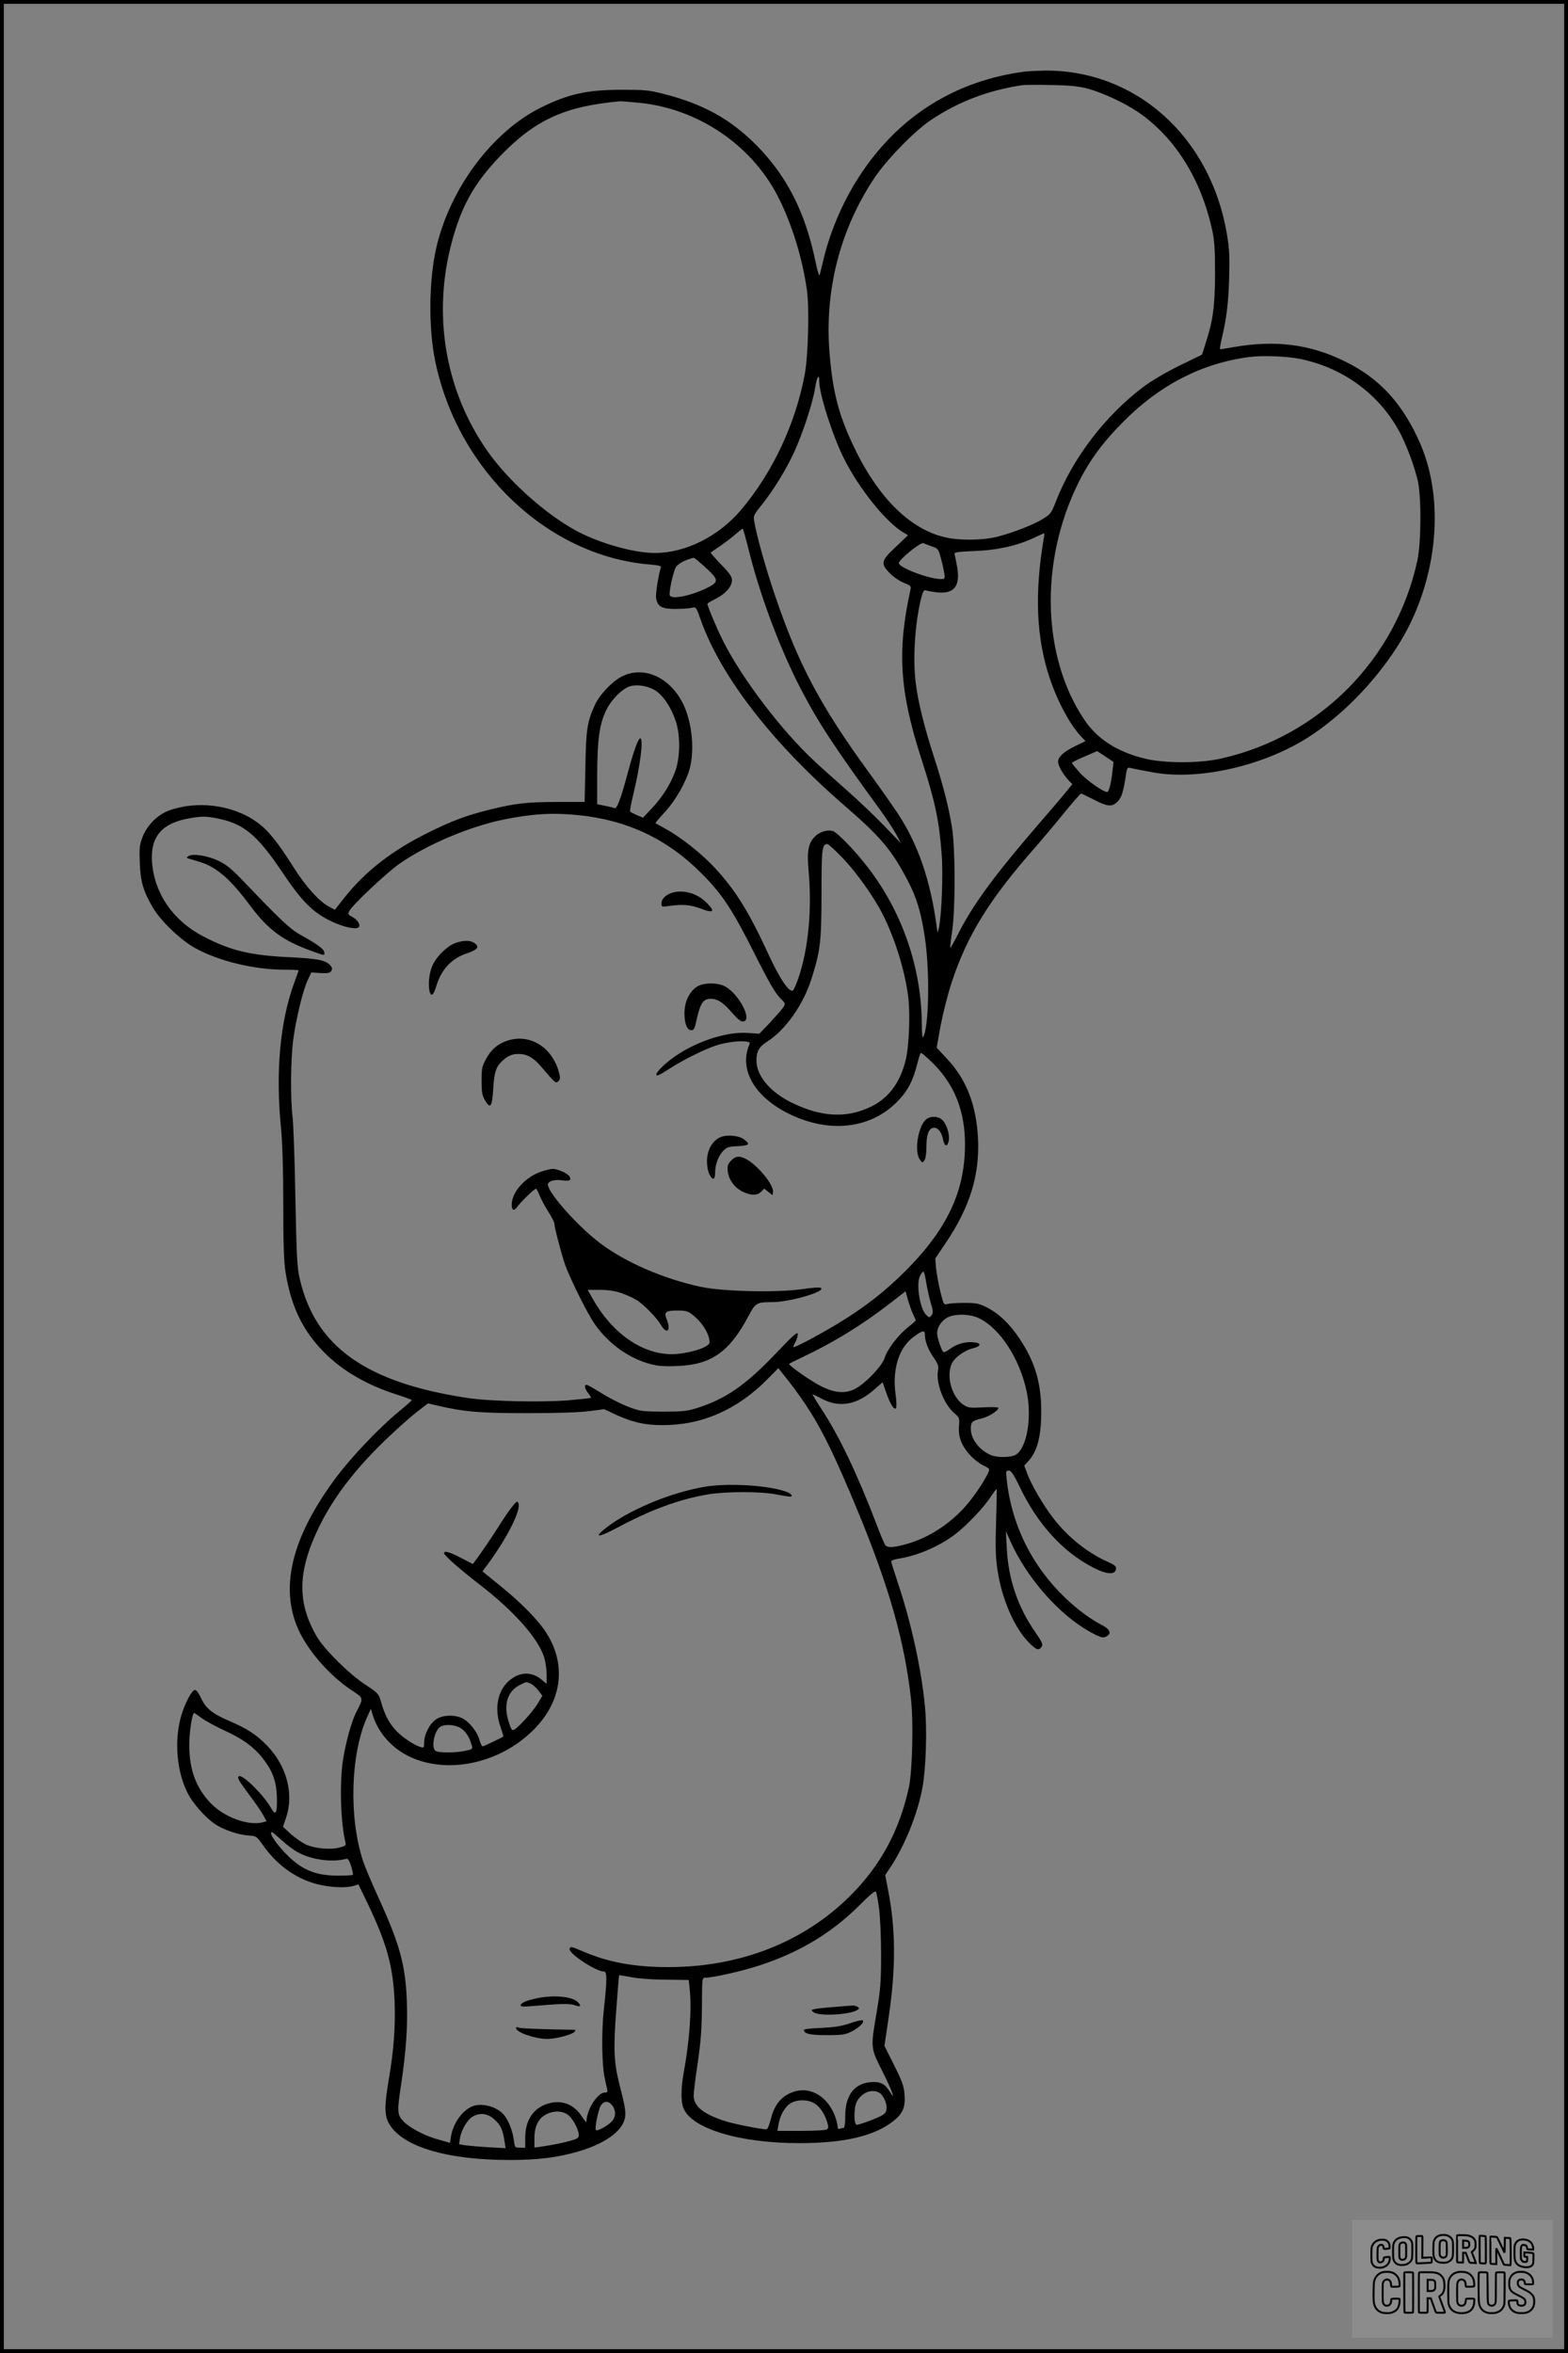 <?xml version="1.0" encoding="UTF-8"?>
<svg xmlns="http://www.w3.org/2000/svg" version="1.0" width="1024pt" height="1536pt" viewBox="0 0 1024 1536" preserveAspectRatio="xMidYMid meet">
  <rect x="0" y="0" width="1024" height="1536" fill="#808080" stroke="none"/>
  <g transform="translate(0.00 0.00) scale(1)">
    <g transform="translate(0,1536) scale(0.1,-0.1)" fill="#000000" stroke="none">
      <path d="M6695 14893 c-448 -58 -814 -284 -1066 -658 -112 -165 -202 -367 -249 -560 -12 -49 -24 -99 -27 -110 -3 -11 -15 25 -28 90 -66 319 -186 555 -384 756 -172 173 -350 271 -611 337 -94 24 -123 26 -275 26 -224 -1 -342 -27 -522 -116 -317 -157 -593 -526 -683 -912 -50 -217 -53 -531 -6 -752 150 -710 737 -1264 1399 -1319 60 -5 77 -10 73 -20 -15 -41 -36 -174 -31 -201 10 -54 37 -69 124 -69 42 0 90 3 106 7 31 7 31 7 60 -75 131 -371 465 -804 937 -1213 242 -210 308 -289 413 -486 61 -116 90 -211 115 -378 33 -220 27 -583 -11 -650 -5 -9 -9 23 -9 80 -1 372 -128 740 -358 1035 -82 106 -194 221 -223 230 -35 11 -84 -4 -116 -35 -43 -42 -54 -94 -43 -215 24 -260 0 -514 -65 -707 -13 -39 -29 -76 -35 -82 -23 -22 -87 72 -166 244 -124 270 -214 413 -346 555 -84 91 -222 200 -317 252 -36 20 -68 38 -70 39 -2 2 25 34 60 72 72 78 140 198 164 287 31 122 15 292 -39 410 -83 180 -257 262 -403 190 -64 -32 -147 -119 -178 -187 -50 -109 -58 -159 -62 -403 l-5 -230 -187 0 c-192 -1 -266 -9 -432 -50 -156 -39 -245 -72 -404 -151 -230 -113 -408 -251 -542 -419 l-66 -84 -41 22 c-65 36 -153 134 -233 262 -104 164 -164 238 -238 290 -156 112 -390 141 -574 73 -74 -28 -141 -96 -171 -174 -19 -52 -21 -72 -17 -169 5 -121 22 -181 85 -289 49 -85 180 -211 273 -263 154 -86 387 -143 588 -143 50 0 91 -2 91 -4 0 -3 -13 -40 -29 -83 -92 -251 -122 -581 -86 -943 9 -95 15 -267 15 -500 0 -263 4 -378 15 -446 36 -225 115 -387 259 -529 117 -116 275 -207 463 -267 56 -18 102 -35 102 -38 0 -3 -41 -39 -91 -80 -127 -106 -302 -290 -401 -422 -281 -376 -367 -696 -260 -968 58 -148 207 -323 360 -424 80 -54 79 -46 28 -146 -30 -59 -69 -201 -86 -315 -22 -148 -14 -407 17 -532 5 -19 0 -23 -38 -33 -61 -17 -163 -7 -222 20 -26 13 -71 44 -98 69 l-50 46 21 62 c51 152 4 333 -122 465 -70 73 -132 114 -252 165 -113 49 -152 82 -185 154 -15 31 -29 49 -38 47 -23 -5 -70 -98 -93 -184 -40 -156 -24 -343 42 -480 34 -72 118 -168 186 -213 56 -37 152 -69 218 -73 49 -3 51 -4 96 -68 95 -134 227 -224 374 -255 81 -17 166 -19 213 -6 l33 10 64 -133 c122 -256 162 -402 172 -631 6 -164 -5 -317 -38 -510 -28 -164 -29 -229 -2 -281 81 -154 373 -244 791 -244 186 0 311 16 447 55 169 49 281 127 304 210 11 41 6 73 -34 230 -36 140 -40 236 -20 490 9 121 17 221 18 221 1 1 38 -5 82 -13 45 -9 143 -16 226 -16 l147 -2 6 -59 c14 -132 0 -331 -39 -546 -19 -105 -19 -191 -1 -233 55 -133 367 -227 754 -227 299 0 497 47 621 148 58 47 75 89 68 171 -4 54 -16 86 -68 190 l-63 126 28 190 c47 317 46 571 -4 826 l-19 99 35 52 c96 147 178 351 209 523 22 123 30 374 16 520 -23 248 -91 556 -177 811 -24 73 -44 136 -44 142 0 5 21 13 47 17 120 18 264 79 369 158 76 58 189 176 233 245 19 28 36 52 39 52 2 0 1 -96 -3 -212 -5 -170 -3 -234 9 -315 28 -189 108 -374 202 -472 53 -53 69 -59 88 -28 8 13 -1 32 -42 91 -115 165 -177 347 -187 549 l-6 112 29 -65 c109 -243 320 -482 523 -594 72 -39 86 -42 113 -23 25 18 11 44 -38 69 -74 38 -158 100 -239 177 -217 208 -350 474 -382 769 -7 58 -6 62 13 62 16 0 31 -23 70 -103 116 -244 282 -427 480 -529 88 -46 145 -50 150 -11 3 19 -7 27 -61 51 -131 60 -256 161 -351 285 -66 86 -138 211 -167 286 l-20 54 24 26 c61 65 87 163 87 328 0 186 -41 324 -142 475 -66 99 -138 166 -218 206 -47 23 -68 27 -140 27 -47 0 -97 -3 -111 -7 -26 -7 -26 -6 -48 81 -12 49 -24 118 -28 153 l-5 63 66 98 c160 236 225 446 213 687 -11 216 -76 383 -200 516 l-70 75 26 144 c15 79 47 206 72 282 102 309 245 541 551 888 48 55 132 155 187 223 55 67 103 122 107 122 3 0 41 -18 84 -40 91 -47 118 -49 155 -12 26 26 37 60 56 186 6 35 8 38 33 32 15 -4 77 -16 137 -27 302 -57 733 42 1028 234 213 139 421 351 570 583 259 401 321 937 153 1326 -113 260 -264 427 -491 538 -228 113 -456 142 -730 94 -44 -8 -83 -14 -86 -14 -4 0 0 26 7 58 34 141 46 239 51 402 4 148 2 194 -15 295 -109 637 -600 1073 -1197 1064 -49 -1 -103 -4 -120 -6z m410 -112 c93 -25 238 -92 325 -151 241 -164 413 -436 486 -771 15 -67 19 -125 19 -284 -1 -215 -13 -306 -61 -454 l-24 -76 -148 -72 c-89 -44 -183 -99 -237 -140 -247 -186 -460 -464 -570 -748 -29 -75 -35 -82 -85 -113 -65 -39 -186 -86 -290 -114 -97 -26 -257 -28 -354 -4 -220 53 -423 251 -576 561 -109 221 -150 373 -172 632 -35 413 66 810 290 1148 81 122 265 311 372 382 180 120 372 193 595 227 17 2 102 3 190 1 123 -2 178 -8 240 -24z m-2930 -92 c381 -38 729 -272 903 -607 92 -178 163 -408 192 -619 16 -117 8 -423 -14 -544 -60 -323 -209 -642 -416 -887 -147 -174 -362 -281 -563 -282 -141 0 -377 68 -526 152 -200 112 -430 320 -564 508 -270 381 -360 865 -247 1328 64 262 150 420 329 606 228 235 421 323 782 355 8 0 65 -4 124 -10z m4321 -1673 c291 -62 528 -243 657 -501 42 -86 81 -193 105 -288 25 -104 24 -408 -2 -527 -140 -645 -641 -1149 -1283 -1292 -142 -32 -371 -31 -498 0 -184 46 -313 130 -398 260 -273 412 -287 1029 -36 1537 71 145 160 267 294 401 237 240 512 382 820 423 88 12 251 6 341 -13z m-3146 -143 c0 -85 87 -357 161 -505 99 -198 276 -418 389 -484 l30 -18 -80 -76 c-97 -91 -101 -109 -37 -174 24 -24 65 -51 91 -61 43 -17 47 -21 42 -44 -88 -399 -71 -663 69 -1098 93 -288 118 -407 135 -633 10 -128 -1 -401 -19 -480 -8 -35 -8 -35 -15 20 -41 297 -120 526 -251 727 -32 48 -115 167 -185 263 -323 443 -465 711 -616 1155 -62 180 -124 402 -138 490 -7 38 -4 44 49 110 77 96 160 232 212 345 56 122 121 322 136 416 11 73 27 100 27 47z m-461 -1101 c74 -298 203 -643 339 -906 116 -223 217 -377 522 -796 38 -52 84 -122 102 -155 l32 -60 -105 109 c-57 60 -171 169 -254 242 -82 73 -176 156 -207 186 -217 202 -474 541 -597 786 -40 79 -101 225 -101 240 0 4 23 18 50 31 64 31 110 81 110 122 0 25 -14 46 -72 105 -39 41 -69 76 -67 77 2 2 31 22 64 44 33 23 78 57 100 77 22 19 42 35 45 35 3 1 20 -61 39 -137z m1927 71 c-61 -359 -48 -649 39 -909 52 -156 134 -307 209 -386 l25 -26 -64 -31 c-75 -35 -115 -71 -115 -103 0 -26 31 -81 67 -120 l26 -27 -44 -54 c-24 -30 -102 -121 -173 -203 -293 -339 -435 -533 -530 -723 -26 -51 -49 -91 -50 -90 -2 2 3 51 12 109 22 152 21 542 -1 679 -22 136 -57 272 -118 461 -65 200 -105 364 -120 492 -19 163 -1 402 40 556 10 34 16 42 28 38 9 -4 42 -9 73 -13 111 -11 152 40 131 165 -7 37 -14 74 -17 83 -4 14 12 17 128 22 150 5 278 34 388 85 36 17 67 31 69 31 2 1 1 -16 -3 -36z m-730 -50 c39 -13 43 -18 57 -71 9 -31 19 -76 23 -99 6 -42 6 -43 -23 -43 -76 0 -273 75 -273 104 0 23 141 138 160 130 8 -3 34 -13 56 -21z m-1488 -129 c101 -91 102 -103 7 -148 -100 -47 -220 -70 -231 -43 -7 19 21 149 39 183 13 24 64 51 118 63 3 0 33 -24 67 -55z m-322 -809 c51 -30 104 -107 135 -196 34 -96 32 -249 -4 -341 -33 -87 -86 -167 -154 -239 l-54 -57 -40 17 c-22 10 -42 20 -44 23 -3 3 6 52 20 109 46 190 69 369 46 369 -13 0 -43 -84 -76 -206 -48 -182 -76 -256 -92 -250 -8 4 -26 8 -39 11 -13 3 -35 7 -49 10 l-25 5 0 198 c1 228 15 326 60 418 34 69 103 138 154 154 46 14 114 3 162 -25z m2989 -529 c-8 -78 -23 -136 -35 -136 -26 0 -135 77 -179 127 -28 31 -51 60 -51 63 0 3 37 22 82 41 l83 36 53 -35 54 -36 -7 -60z m-3489 -287 c319 -32 581 -155 804 -379 136 -136 202 -235 351 -532 86 -172 132 -251 161 -280 38 -38 39 -40 23 -64 -9 -14 -48 -58 -86 -99 l-70 -73 -74 5 c-145 11 -356 -61 -502 -171 -68 -52 -115 -106 -90 -106 8 0 45 21 83 46 77 51 224 124 296 148 61 20 142 32 191 28 32 -3 37 -6 31 -20 -71 -165 36 -347 269 -458 258 -122 519 -92 693 81 68 67 105 136 132 242 10 40 21 76 25 79 4 4 42 -29 86 -73 137 -139 203 -309 203 -524 0 -307 -117 -554 -392 -829 -136 -135 -266 -236 -443 -343 -135 -81 -287 -161 -287 -150 1 4 7 19 15 33 8 14 14 36 15 50 0 21 -26 -2 -149 -131 -195 -204 -324 -292 -511 -351 -65 -20 -95 -23 -220 -23 -139 1 -149 2 -230 33 -46 18 -123 57 -171 87 -48 30 -92 55 -98 55 -17 0 -13 -25 10 -54 12 -15 20 -29 18 -31 -2 -2 -69 -9 -147 -16 -173 -14 -512 -7 -657 15 -660 99 -993 333 -1096 772 -19 79 -22 138 -30 534 -4 245 -13 481 -18 525 -15 121 -13 380 4 508 18 136 63 323 95 390 l23 49 60 -4 c47 -2 62 0 70 14 8 12 7 21 -4 34 -29 35 -80 46 -259 55 -263 12 -391 42 -570 135 -198 102 -321 279 -337 484 -13 174 68 263 266 292 65 10 92 9 158 -4 174 -34 261 -106 424 -348 128 -191 198 -262 312 -319 86 -43 178 -63 191 -42 11 16 -11 49 -44 66 -27 14 -29 18 -19 38 23 42 235 242 324 306 179 126 458 245 684 291 186 38 320 46 487 29z m1724 -277 c89 -91 207 -256 266 -373 79 -158 143 -363 165 -534 14 -109 6 -324 -16 -414 -37 -152 -116 -256 -239 -311 -154 -70 -313 -61 -502 30 -143 69 -234 177 -234 276 0 61 16 90 71 125 119 76 235 241 288 408 59 187 65 238 66 557 0 296 3 324 39 324 6 0 49 -39 96 -88z m549 -2776 c7 -40 20 -100 30 -133 15 -51 16 -62 5 -78 -13 -18 -14 -18 -34 0 -43 39 -69 205 -41 258 8 15 18 27 21 27 4 0 13 -33 19 -74z m-86 -205 c9 -19 17 -37 17 -40 0 -4 -23 -24 -51 -46 -63 -50 -135 -144 -151 -198 -17 -56 -137 -179 -203 -208 -62 -27 -126 -21 -211 21 -67 33 -218 139 -210 147 3 3 40 22 83 42 206 97 389 209 578 355 l99 77 16 -58 c9 -32 24 -73 33 -92z m430 -26 c138 -66 267 -265 312 -480 35 -168 2 -363 -69 -410 -28 -19 -118 -22 -161 -5 -76 29 -135 105 -135 172 0 46 8 53 68 68 49 11 112 51 112 70 0 4 -44 6 -97 3 -91 -5 -101 -3 -133 18 -73 50 -111 180 -76 264 18 42 81 89 142 104 55 14 54 35 -2 39 -50 5 -110 -13 -152 -45 -17 -13 -36 -22 -41 -19 -12 8 -41 94 -41 123 0 39 28 81 68 103 47 25 148 23 205 -5z m-353 -107 c0 -43 21 -97 56 -148 29 -42 35 -58 30 -84 -16 -82 37 -221 105 -280 35 -30 36 -33 32 -84 -7 -69 17 -132 74 -193 23 -25 61 -54 83 -64 22 -10 40 -22 40 -28 0 -22 -66 -130 -125 -204 -107 -136 -259 -239 -417 -283 -84 -23 -121 -25 -136 -7 -6 7 -34 72 -61 145 -127 330 -240 566 -357 745 -36 55 -61 97 -57 95 5 -1 35 -16 68 -33 113 -56 224 -34 339 68 l50 44 22 -64 c27 -77 52 -119 65 -106 5 5 4 44 -3 95 -21 161 22 299 117 370 58 44 75 47 75 16z m-749 -503 c91 -145 171 -312 307 -640 208 -501 311 -863 352 -1242 16 -147 8 -470 -15 -573 -62 -281 -183 -506 -381 -704 -303 -303 -720 -467 -1189 -467 -223 0 -395 32 -557 102 -75 33 -88 35 -88 15 0 -33 173 -146 224 -146 21 0 21 -52 0 -241 -17 -152 -14 -372 6 -459 5 -25 12 -55 15 -67 4 -18 1 -23 -16 -23 -47 0 -119 -114 -119 -189 0 -8 -13 6 -30 32 -52 83 -136 113 -228 83 -92 -31 -142 -109 -142 -221 l0 -65 -34 0 c-34 0 -34 1 -41 53 -8 61 -37 132 -68 166 -46 50 -140 75 -200 52 -67 -26 -127 -110 -142 -198 l-6 -41 -72 20 c-93 25 -199 81 -237 125 -36 41 -37 62 -10 239 32 215 43 376 37 538 -9 238 -46 373 -183 673 -46 100 -92 210 -103 244 -94 285 -82 697 26 939 l25 55 12 -40 c34 -110 114 -205 221 -262 211 -112 505 -79 730 81 268 192 340 472 182 718 -52 82 -163 195 -299 305 l-117 95 52 71 c119 167 199 331 183 373 -7 17 -11 16 -37 -16 -17 -19 -60 -82 -96 -140 -37 -58 -89 -135 -116 -173 l-49 -67 -77 40 c-74 39 -111 49 -111 31 0 -14 99 -102 230 -203 230 -177 388 -357 425 -481 8 -28 15 -77 15 -110 l0 -59 -30 25 c-68 58 -147 55 -217 -6 -75 -66 -96 -183 -54 -301 11 -33 20 -60 18 -62 -9 -7 -128 -64 -135 -64 -5 0 -15 20 -22 45 -15 54 -72 123 -117 141 -51 22 -124 18 -164 -9 -42 -27 -79 -98 -79 -150 0 -35 -2 -38 -22 -32 -43 13 -111 58 -154 100 -50 51 -81 107 -104 190 -17 59 -18 61 -106 119 -104 68 -263 226 -313 309 -131 222 -129 426 9 712 93 194 237 383 439 577 71 68 162 149 202 180 l74 57 60 -14 c175 -41 275 -50 585 -50 190 0 343 5 405 13 l101 13 74 -35 c110 -50 190 -69 305 -69 259 -1 491 101 689 302 l69 70 73 -92 c40 -51 101 -137 135 -192z m-1828 -1774 c14 -6 37 -26 52 -45 l27 -36 -28 -47 c-29 -50 -126 -158 -156 -174 -15 -8 -20 0 -38 58 -33 106 -5 194 74 233 48 24 39 22 69 11z m-2142 -229 c25 -18 90 -53 144 -78 115 -52 189 -105 247 -177 66 -83 91 -148 96 -248 2 -48 0 -94 -5 -104 -9 -14 -14 -10 -37 29 -50 85 -183 215 -206 201 -13 -8 -2 -28 69 -123 32 -42 71 -98 86 -124 l26 -47 -26 -7 c-95 -24 -252 34 -339 125 -96 101 -139 216 -140 376 -1 85 20 219 33 213 3 -2 27 -18 52 -36z m1686 -62 c32 -19 59 -59 73 -111 8 -27 7 -28 -41 -38 -68 -15 -182 -14 -197 1 -27 27 -4 134 35 157 29 17 95 13 130 -9z m-1168 -732 c31 -29 80 -66 109 -81 89 -48 223 -66 313 -41 11 3 20 -10 32 -48 9 -29 14 -54 11 -57 -3 -3 -47 -5 -97 -5 -139 0 -227 34 -320 123 -75 71 -137 161 -111 161 4 0 32 -24 63 -52z m3902 -448 c7 -54 13 -183 13 -300 0 -178 -4 -227 -28 -370 -41 -241 -42 -235 37 -392 63 -125 91 -202 47 -131 -31 51 -62 66 -124 61 -108 -9 -166 -87 -166 -221 0 -42 -4 -77 -9 -77 -5 0 -16 -3 -25 -6 -11 -4 -16 0 -16 14 0 11 -7 39 -15 63 -45 126 -153 196 -259 168 -85 -23 -138 -82 -162 -182 -9 -37 -22 -67 -28 -67 -35 0 -202 33 -262 51 -148 46 -214 98 -214 169 0 22 12 119 27 217 20 140 26 218 27 365 1 187 1 188 23 188 50 0 245 44 356 81 257 84 468 211 645 387 80 80 109 103 113 92 4 -9 13 -58 20 -110z m0 -1200 c25 -14 49 -62 49 -99 0 -22 -7 -35 -25 -47 -29 -19 -149 -64 -170 -64 -20 0 -20 111 0 150 31 59 96 86 146 60z m-423 -70 c36 -22 67 -67 84 -123 10 -32 9 -40 -3 -48 -8 -5 -83 -9 -168 -9 l-154 0 7 41 c9 59 42 117 79 139 42 26 112 26 155 0z m-1325 -8 c29 -31 31 -74 7 -105 -23 -29 -98 -72 -108 -62 -10 10 15 134 32 161 19 29 47 31 69 6z m-276 -74 c30 -27 62 -93 63 -125 0 -19 -9 -25 -52 -37 -53 -15 -130 -30 -200 -40 l-38 -5 0 60 c0 81 27 134 83 160 52 24 109 19 144 -13z m-488 -24 c41 -36 54 -66 66 -143 l7 -44 -113 6 c-63 4 -131 10 -153 13 l-38 7 6 41 c9 54 50 122 84 140 49 27 97 20 141 -20z"></path>
      <path d="M1230 9771 c-13 -9 -13 -10 0 -15 8 -2 40 -12 70 -21 113 -34 201 -109 333 -286 119 -159 214 -230 405 -298 83 -30 83 -30 80 -8 -3 23 -45 53 -160 117 -63 35 -134 102 -358 337 -86 90 -118 117 -174 144 -72 34 -167 49 -196 30z"></path>
      <path d="M4380 9529 c-38 -15 -60 -40 -60 -66 0 -24 1 -24 58 -16 80 11 134 6 195 -17 91 -35 102 -21 34 44 -61 59 -158 82 -227 55z"></path>
      <path d="M2973 9204 c-49 -18 -116 -81 -144 -137 -24 -45 -34 -121 -25 -172 9 -46 27 -35 45 27 32 108 99 181 198 214 73 25 87 43 51 68 -27 19 -69 19 -125 0z"></path>
      <path d="M4550 8918 c-50 -34 -80 -99 -80 -172 0 -70 17 -111 45 -111 14 0 21 10 28 40 28 133 46 165 98 165 45 0 81 -23 139 -90 38 -44 59 -60 74 -58 65 9 -38 196 -130 234 -53 22 -135 18 -174 -8z"></path>
      <path d="M3306 8564 c-59 -21 -98 -56 -131 -115 -27 -49 -30 -63 -30 -144 0 -73 4 -97 21 -125 36 -63 48 -47 55 70 6 110 18 147 61 186 35 32 63 44 103 44 57 0 98 -23 151 -85 92 -108 94 -109 111 -93 12 13 13 22 3 59 -45 167 -197 257 -344 203z"></path>
      <path d="M6042 8047 c-49 -52 -71 -206 -35 -256 15 -23 17 -23 30 -6 8 12 13 46 13 89 0 79 15 120 46 124 27 4 52 -25 62 -73 10 -51 29 -56 38 -10 8 44 -18 118 -49 140 -32 22 -80 19 -105 -8z"></path>
      <path d="M4703 7936 c-51 -23 -85 -84 -86 -153 0 -37 6 -70 17 -91 20 -39 36 -34 36 11 0 52 19 106 49 140 26 28 35 32 100 35 77 5 83 12 39 45 -34 25 -113 32 -155 13z"></path>
      <path d="M4774 7783 c-22 -23 -25 -35 -21 -70 6 -55 47 -110 101 -134 54 -24 91 -24 116 1 l21 21 27 -22 27 -21 3 21 c7 45 -101 176 -176 215 -44 23 -69 20 -98 -11z"></path>
      <path d="M3532 7711 c-95 -33 -178 -120 -189 -198 -6 -49 11 -66 34 -32 20 29 112 119 123 119 4 0 15 -20 24 -44 10 -25 35 -72 57 -106 21 -33 39 -68 39 -76 0 -25 49 -209 71 -272 38 -102 149 -324 194 -387 91 -129 225 -224 365 -260 49 -13 92 -16 175 -12 221 9 338 91 463 326 46 87 54 91 156 91 111 0 343 67 319 91 -7 7 -48 5 -129 -7 -167 -23 -515 -15 -659 16 -240 51 -491 160 -655 284 -142 107 -330 316 -342 380 -4 24 41 39 95 31 47 -7 60 0 47 24 -11 21 -79 51 -113 51 -12 -1 -46 -9 -75 -19z m523 -791 c32 -11 77 -31 100 -45 45 -26 133 -116 162 -165 37 -63 66 -38 39 32 -22 54 -12 63 69 63 56 0 68 -4 102 -31 50 -40 92 -101 103 -148 8 -35 6 -39 -23 -56 -40 -25 -151 -50 -219 -50 -196 0 -391 137 -518 363 l-32 57 79 0 c54 0 99 -7 138 -20z"></path>
      <path d="M4605 5655 c-231 -38 -520 -161 -665 -283 -61 -52 -25 -46 92 16 221 118 404 185 592 217 115 19 340 20 443 0 43 -8 84 -15 91 -15 22 0 13 17 -15 29 -110 44 -378 62 -538 36z"></path>
      <path d="M3503 2315 c-69 -15 -103 -30 -103 -47 0 -7 22 -8 68 -4 188 16 252 18 283 7 40 -14 49 -7 23 19 -37 38 -160 49 -271 25z"></path>
      <path d="M3370 2121 c0 -28 125 -71 205 -71 53 0 156 27 175 45 8 8 10 15 5 15 -188 2 -354 8 -367 14 -11 5 -18 4 -18 -3z"></path>
      <path d="M5450 2259 c-57 -4 -116 -11 -130 -14 -24 -6 -24 -7 -6 -21 38 -27 238 -16 286 16 13 9 13 11 0 20 -8 5 -22 9 -30 8 -8 0 -62 -4 -120 -9z"></path>
      <path d="M5550 2152 c-56 -19 -103 -26 -187 -30 -62 -2 -113 -8 -113 -12 0 -26 38 -35 149 -35 104 0 121 3 165 25 48 24 86 64 69 72 -4 3 -42 -6 -83 -20z"></path>
    </g>
  </g>
  <rect x="0.0" y="0.0" width="1024.0" height="1536.0" fill="none" stroke="black" stroke-width="5"></rect>
  <g transform="translate(882.93 1449.20) scale(0.128)" opacity="1.0">
    <rect x="0" y="0" width="1024.0" height="600.0" fill="white" fill-opacity="0.1"></rect>
    <g transform="translate(0,650) scale(0.1,-0.1)" stroke="none">
      <path fill="none" stroke="#000000" stroke-width="100" d="M4491 5720 c-164 -43 -269 -147 -319 -315 -19 -65 -29 -577 -13 -693 25 -190 116 -310 276 -367 63 -23 284 -32 370 -16 122 22 249 110 294 205 51 104 56 150 56 496 0 341 -4 385 -48 478 -46 100 -156 184 -282 217 -83 21 -241 19 -334 -5z m270 -273 c19 -12 43 -40 54 -62 18 -37 20 -64 23 -320 5 -339 -1 -384 -56 -436 -87 -82 -235 -56 -289 51 -22 43 -23 53 -23 335 0 314 7 370 52 412 34 32 66 42 139 42 53 1 73 -4 100 -22z"></path>
      <path fill="none" stroke="#000000" stroke-width="100" d="M5367 5723 c-4 -3 -7 -311 -7 -683 0 -618 1 -679 17 -691 12 -10 51 -14 152 -14 l136 0 3 248 2 248 67 -3 67 -3 34 -85 c18 -47 58 -152 89 -235 30 -82 63 -158 73 -168 14 -15 40 -19 165 -24 l148 -6 -5 34 c-4 19 -49 143 -102 276 -53 133 -96 246 -96 251 0 6 15 19 33 31 53 33 104 92 134 156 27 57 28 67 27 195 0 115 -4 144 -23 193 -31 80 -76 135 -148 183 -83 56 -166 82 -303 94 -129 11 -453 14 -463 3z m541 -300 c55 -27 77 -73 77 -163 0 -61 -4 -82 -23 -111 -34 -55 -73 -69 -191 -69 l-101 0 0 187 0 186 101 -6 c66 -4 114 -12 137 -24z"></path>
      <path fill="none" stroke="#000000" stroke-width="100" d="M6514 5685 c-4 -9 -5 -320 -2 -690 3 -511 7 -678 16 -687 19 -19 273 -30 291 -13 11 11 13 126 12 675 -1 364 -6 672 -11 685 -11 28 -27 31 -187 40 -99 6 -114 5 -119 -10z"></path>
      <path fill="none" stroke="#000000" stroke-width="100" d="M3355 5683 c-27 -3 -55 -9 -62 -15 -10 -8 -13 -150 -13 -683 0 -592 2 -674 15 -685 12 -10 52 -11 173 -6 362 15 578 29 590 38 8 7 12 46 12 129 0 108 -2 119 -20 129 -11 6 -24 9 -28 7 -4 -3 -103 -8 -221 -12 l-214 -7 5 545 c4 384 2 549 -5 556 -11 11 -120 12 -232 4z"></path>
      <path fill="none" stroke="#000000" stroke-width="100" d="M7067 5654 c-4 -4 -7 -310 -7 -680 0 -625 1 -673 18 -692 15 -18 31 -21 152 -24 l134 -3 -3 400 c-2 277 1 397 8 390 11 -11 153 -311 251 -530 96 -215 128 -281 142 -292 7 -6 82 -14 165 -17 l153 -7 11 28 c14 34 3 1333 -11 1347 -5 5 -70 11 -144 14 l-136 5 -1 -54 c-1 -30 -5 -200 -8 -379 l-6 -325 -73 150 c-40 83 -123 256 -184 385 -61 129 -117 242 -125 252 -11 12 -40 18 -121 22 -59 4 -130 9 -157 12 -28 3 -54 2 -58 -2z"></path>
      <path fill="none" stroke="#000000" stroke-width="100" d="M2507 5614 c-220 -49 -342 -159 -394 -357 -24 -91 -24 -641 0 -740 57 -233 232 -339 510 -310 56 6 127 21 158 33 76 29 187 114 226 174 64 95 67 114 71 505 2 232 -1 371 -8 404 -27 126 -116 235 -228 278 -74 29 -236 35 -335 13z m191 -281 c15 -11 36 -35 47 -54 19 -32 20 -52 20 -349 0 -309 0 -316 -23 -362 -31 -62 -75 -89 -155 -95 -53 -4 -67 -2 -97 19 -19 13 -44 41 -55 63 -19 37 -20 60 -20 350 0 337 2 351 60 405 54 51 169 63 223 23z"></path>
      <path fill="none" stroke="#000000" stroke-width="100" d="M8568 5491 c-133 -43 -219 -134 -262 -280 -13 -45 -16 -107 -16 -343 0 -320 9 -395 60 -506 73 -156 258 -255 506 -269 191 -11 324 47 376 165 19 42 22 70 26 288 4 209 3 242 -11 256 -19 18 -186 38 -347 41 l-105 2 -3 -95 c-1 -52 2 -102 7 -109 6 -10 33 -16 75 -19 l66 -4 0 -105 c0 -98 -1 -105 -26 -130 -23 -23 -31 -25 -99 -21 -64 3 -79 7 -112 34 -21 16 -49 52 -63 80 -25 49 -25 51 -25 324 0 303 6 348 56 402 28 29 32 30 99 26 105 -6 152 -50 167 -158 8 -53 9 -54 48 -62 22 -5 90 -10 150 -11 l110 -2 3 43 c4 52 -30 180 -66 245 -53 99 -179 183 -317 212 -96 20 -226 18 -297 -4z"></path>
      <path fill="none" stroke="#000000" stroke-width="100" d="M1390 5484 c-203 -45 -359 -207 -390 -404 -13 -83 -13 -616 0 -694 20 -123 100 -235 203 -281 98 -45 271 -51 387 -13 211 67 340 238 340 451 0 54 -3 69 -17 74 -24 9 -264 -15 -280 -28 -7 -7 -13 -31 -13 -60 0 -56 -13 -95 -43 -128 -31 -34 -95 -61 -144 -61 -35 0 -48 6 -77 35 -52 52 -58 99 -54 423 3 257 5 280 24 323 42 89 120 132 202 109 53 -14 72 -42 81 -120 11 -90 15 -92 150 -79 62 6 125 15 138 20 25 9 25 10 21 107 -3 82 -9 106 -33 155 -33 68 -97 130 -163 160 -60 27 -235 33 -332 11z"></path>
      <path fill="none" stroke="#000000" stroke-width="100" d="M1600 3845 c-239 -44 -424 -235 -476 -495 -22 -109 -33 -831 -15 -1000 31 -300 174 -492 425 -572 45 -15 100 -21 211 -25 181 -6 263 8 380 66 147 73 214 152 266 311 26 78 32 117 37 219 4 98 2 125 -9 132 -22 14 -393 11 -407 -3 -7 -7 -12 -39 -12 -73 0 -169 -84 -275 -217 -275 -68 0 -110 18 -150 64 -65 73 -68 99 -68 606 0 446 1 456 22 515 78 208 337 201 392 -11 6 -23 13 -75 16 -115 3 -41 10 -78 15 -83 10 -10 289 -10 357 0 63 9 67 18 60 147 -12 210 -62 331 -181 445 -86 82 -165 123 -280 146 -94 19 -261 20 -366 1z"></path>
      <path fill="none" stroke="#000000" stroke-width="100" d="M5376 3840 c-151 -39 -268 -118 -350 -237 -106 -157 -118 -245 -114 -863 4 -463 5 -477 27 -550 33 -106 72 -178 131 -243 123 -135 290 -197 526 -197 326 0 528 127 610 384 34 106 48 339 20 349 -29 12 -386 9 -400 -2 -7 -6 -16 -44 -20 -85 -17 -192 -81 -266 -226 -266 -93 1 -163 55 -197 152 -16 48 -18 92 -18 503 0 437 1 452 22 520 26 81 57 119 121 147 78 35 188 8 237 -56 30 -40 55 -133 55 -206 0 -92 6 -95 157 -92 70 1 161 5 201 8 87 8 88 9 78 158 -12 189 -62 314 -170 422 -76 76 -130 109 -241 144 -102 33 -337 38 -449 10z"></path>
      <path fill="none" stroke="#000000" stroke-width="100" d="M8441 3845 c-204 -45 -357 -196 -406 -402 -24 -99 -17 -331 13 -416 47 -137 141 -225 342 -323 334 -162 396 -203 438 -284 19 -37 23 -57 20 -116 -3 -59 -8 -77 -30 -107 -39 -50 -98 -70 -190 -65 -137 7 -187 57 -188 185 0 95 4 94 -223 86 -106 -3 -198 -10 -204 -16 -17 -13 -17 -107 1 -200 44 -226 196 -375 436 -423 103 -20 339 -15 435 10 199 53 340 189 391 377 21 78 28 222 15 311 -16 115 -56 191 -145 276 -85 81 -145 117 -386 235 -250 122 -298 173 -301 319 -3 109 52 167 164 175 115 8 183 -49 194 -164 3 -32 10 -64 16 -70 10 -14 340 -17 387 -4 24 7 25 9 22 92 -5 150 -54 269 -153 369 -69 70 -189 133 -297 155 -90 18 -265 18 -351 0z"></path>
      <path fill="none" stroke="#000000" stroke-width="100" d="M2710 3833 c-14 -2 -29 -9 -35 -14 -7 -7 -9 -354 -7 -1017 3 -910 5 -1008 20 -1019 20 -16 384 -18 413 -3 19 10 19 32 19 1019 0 923 -1 1010 -16 1022 -13 10 -61 14 -193 16 -97 1 -187 -1 -201 -4z"></path>
      <path fill="none" stroke="#000000" stroke-width="100" d="M3455 3833 c-47 -12 -45 32 -45 -1034 0 -987 0 -1009 19 -1019 12 -6 98 -10 210 -10 159 0 192 3 205 16 14 13 16 61 16 370 l0 355 81 -3 82 -3 88 -245 c49 -135 105 -292 124 -350 20 -58 45 -113 57 -122 18 -16 45 -18 229 -18 184 0 210 2 216 16 7 19 16 -7 -153 448 -74 197 -134 362 -134 366 0 4 23 22 50 40 162 104 228 273 217 560 -8 225 -46 336 -153 450 -104 110 -219 160 -413 179 -101 11 -657 13 -696 4z m721 -409 c64 -48 69 -61 72 -231 4 -176 -7 -223 -59 -267 -43 -36 -89 -46 -216 -46 l-113 0 0 286 0 286 144 -4 c127 -3 148 -5 172 -24z"></path>
      <path fill="none" stroke="#000000" stroke-width="100" d="M6510 3834 c-51 -11 -50 7 -50 -683 1 -672 7 -842 35 -951 45 -175 148 -311 289 -380 117 -58 200 -73 376 -68 124 4 156 9 225 32 108 37 176 79 246 153 61 66 117 169 140 258 9 37 13 248 16 831 4 727 3 782 -13 795 -13 11 -57 14 -204 14 -171 0 -190 -2 -209 -19 -21 -19 -21 -19 -21 -746 0 -782 0 -782 -52 -861 -64 -95 -228 -106 -302 -19 -61 73 -60 64 -66 877 -4 562 -8 745 -17 754 -13 13 -341 23 -393 13z"></path>
    </g>
  </g>
</svg>

